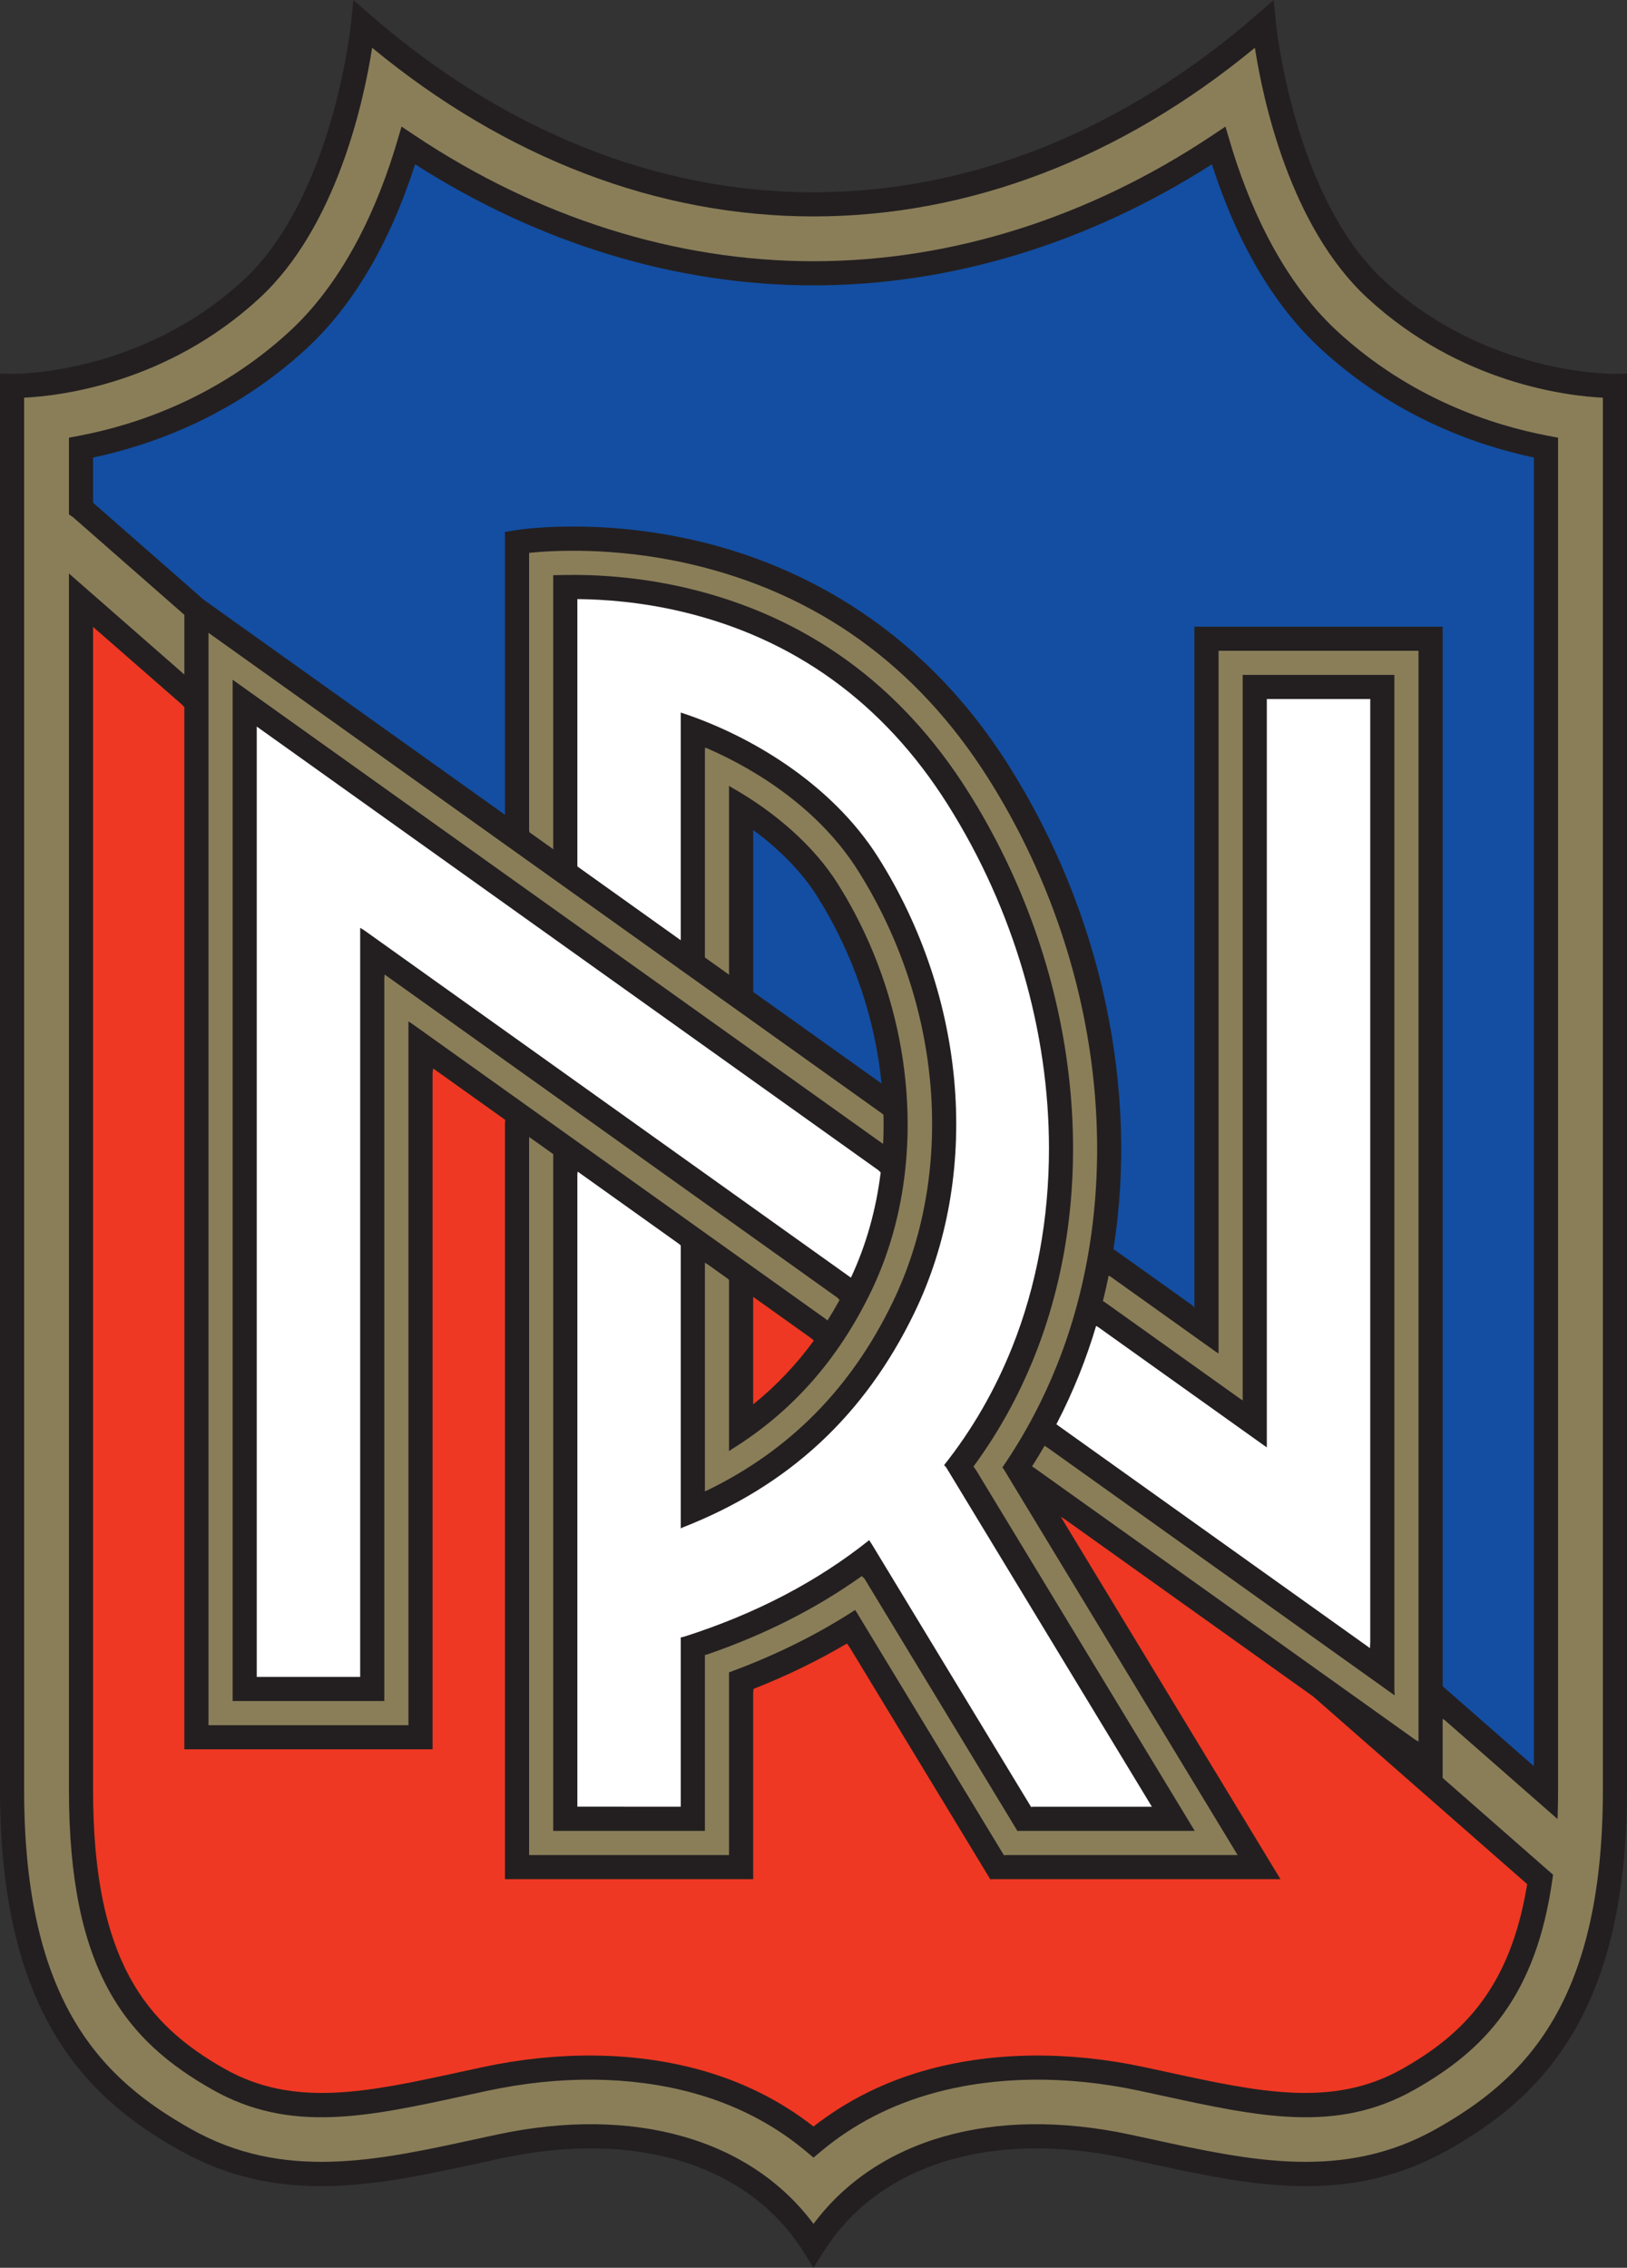 <?xml version="1.0" encoding="UTF-8"?>
<svg xmlns="http://www.w3.org/2000/svg" xmlns:xlink="http://www.w3.org/1999/xlink" width="471.96pt" height="657.85pt" viewBox="0 0 471.96 657.85" version="1.1">
<rect x="0" y="0" width="471.96" height="657.85" fill="#333333" stroke="none"/>
<g id="surface1">
<path style=" stroke:none;fill-rule:nonzero;fill:rgb(13.699%,12.199%,12.5%);fill-opacity:1;" d="M 101.828 6.762 C 101.781 7.262 96.645 57.262 70.492 81.375 C 40.617 108.922 3.949 108.457 3.582 108.449 L 0.004 108.371 L 0 111.945 L 0 519.277 C 0 585.441 26.242 609.176 51.914 623.66 C 81.035 640.094 109.316 633.945 139.258 627.434 L 145.711 626.035 C 184.48 617.758 217.117 627.891 233.02 653.145 L 235.98 657.852 L 238.941 653.145 C 254.84 627.891 287.477 617.758 326.25 626.035 L 332.703 627.434 C 362.645 633.945 390.926 640.094 420.047 623.66 C 445.719 609.176 471.961 585.441 471.961 519.277 L 471.961 108.371 L 468.383 108.449 C 468.016 108.457 431.344 108.922 401.469 81.375 C 375.316 57.262 370.18 7.262 370.133 6.762 L 369.477 0.004 L 364.352 4.457 C 325.723 38.035 281.332 55.781 235.98 55.781 C 190.629 55.781 146.238 38.035 107.609 4.457 L 102.488 0.004 L 101.828 6.762 "/>
<path style=" stroke:none;fill-rule:nonzero;fill:rgb(100%,100%,100%);fill-opacity:1;" d="M 397.48 476.312 C 397.48 395.766 397.48 208.152 397.48 202.781 C 392.34 202.781 372.617 202.781 367.48 202.781 C 367.48 209.211 367.48 400.461 367.48 419.867 L 366.457 419.152 L 318.605 385 L 317.961 384.633 C 316.551 389.379 314.93 394.047 313.102 398.621 C 311.23 403.305 309.027 408.18 306.441 413.156 L 307.207 413.723 L 397.402 478.098 L 397.48 476.312 "/>
<path style=" stroke:none;fill-rule:nonzero;fill:rgb(100%,100%,100%);fill-opacity:1;" d="M 167.48 340.754 C 167.48 388.738 167.48 518.547 167.48 524.094 L 197.48 524.098 C 197.48 520.027 197.48 486.207 197.48 474.996 L 198.488 474.762 C 219.156 468.172 237.129 458.766 252.129 446.773 L 252.992 448.109 L 299.105 524.184 L 299.582 524.117 C 312.195 524.117 328.418 524.117 334.145 524.117 C 329.48 516.418 290.281 451.746 274.527 425.766 L 273.871 425 C 281.984 414.773 288.594 403.355 293.602 390.824 C 300.773 372.883 304.285 353.273 304.285 333.203 C 304.285 299.266 294.242 264.016 274.852 233.285 C 256.32 203.93 230.355 185.129 197.684 177.41 C 185.844 174.613 175.191 173.855 167.48 173.785 C 167.48 178.984 167.48 230.898 167.48 250.781 L 167.508 251.359 L 196.742 272.227 L 197.48 272.738 L 197.48 207.281 L 197.484 206.699 C 217.031 213.082 241.023 226.977 254.781 248.773 C 267.438 268.832 275.105 291.766 276.949 315.094 C 278.793 338.453 274.746 361.176 265.246 380.816 C 250.84 410.598 228.738 431.113 198 443.098 L 197.48 443.363 L 197.48 361.281 L 196.914 360.805 L 167.57 339.863 L 167.48 340.754 "/>
<path style=" stroke:none;fill-rule:nonzero;fill:rgb(100%,100%,100%);fill-opacity:1;" d="M 105.645 269.863 L 246.32 370.266 L 246.84 370.625 C 251.289 361.133 254.152 350.812 255.469 340.113 L 254.785 339.453 C 218.867 313.816 83.535 217.23 74.48 210.766 C 74.48 223.562 74.48 479.785 74.48 486.449 C 79.621 486.449 99.344 486.449 104.48 486.449 C 104.48 481.148 104.48 309.34 104.48 269.145 L 105.645 269.863 "/>
<path style=" stroke:none;fill-rule:nonzero;fill:rgb(7.5%,30.6%,63.499%);fill-opacity:1;" d="M 218.48 286.363 L 218.48 240.781 L 218.984 241.133 C 226.449 246.707 232.723 253.172 237.02 259.98 C 247.559 276.68 253.855 295.555 255.727 314.371 L 255.316 314.031 L 218.504 287.758 L 218.48 286.363 "/>
<path style=" stroke:none;fill-rule:nonzero;fill:rgb(54.099%,49.399%,34.9%);fill-opacity:1;" d="M 364.016 13.859 C 366.324 28.746 374.137 65.695 396.723 86.52 C 423.516 111.227 454.566 114.859 464.961 115.367 C 464.961 122.094 464.961 519.277 464.961 519.277 C 464.961 581.676 441.719 603.391 416.605 617.566 C 389.809 632.688 362.793 626.812 334.191 620.59 L 327.711 619.191 C 288.172 610.746 254.348 620.438 235.98 645.117 C 217.613 620.438 183.789 610.746 144.25 619.191 L 137.77 620.59 C 109.168 626.812 82.156 632.688 55.355 617.566 C 30.242 603.391 7 581.676 7 519.277 C 7 519.277 7 122.094 7 115.367 C 17.395 114.859 48.449 111.227 75.238 86.52 C 97.824 65.695 105.637 28.746 107.949 13.859 C 146.707 45.863 190.836 62.781 235.98 62.781 C 281.125 62.781 325.254 45.863 364.016 13.859 M 53.48 179.113 L 53.48 195.695 L 52.859 195.133 L 20 166.363 L 20 519.277 C 20 571.902 36.688 592.102 61.746 606.242 C 84.23 618.934 106.641 614.059 135.008 607.887 L 141.543 606.477 C 162.344 602.035 182.754 602.219 200.566 607.016 C 213.141 610.398 224.301 616.121 233.734 624.012 L 235.98 625.891 L 238.227 624.012 C 247.656 616.117 258.816 610.398 271.395 607.016 C 289.203 602.219 309.617 602.035 330.426 606.477 L 336.957 607.891 C 365.32 614.059 387.73 618.934 410.215 606.242 C 430.707 594.68 445.602 579.062 450.352 544.973 L 450.516 543.836 C 446.047 539.918 433.547 528.953 418.945 516.152 L 418.48 515.738 L 418.48 498.613 L 419.168 499.051 C 431.637 509.988 443.844 520.691 451.793 527.664 L 451.84 526.867 C 451.922 524.414 451.961 521.887 451.961 519.277 L 451.961 126.965 L 449.113 126.426 C 432.863 123.344 409.059 115.578 387.91 96.078 C 371.012 80.492 361.684 57.672 356.832 41.273 L 355.484 36.719 L 351.535 39.355 C 315.789 63.184 275.832 75.781 235.98 75.781 C 196.129 75.781 156.172 63.184 120.426 39.355 L 116.477 36.719 L 115.129 41.273 C 110.277 57.676 100.949 80.496 84.051 96.078 C 62.906 115.578 39.098 123.344 22.848 126.426 L 20 126.965 L 20 149.238 L 21.176 150.031 C 26.656 154.836 40.09 166.617 53.484 178.363 L 53.48 179.113 "/>
<path style=" stroke:none;fill-rule:nonzero;fill:rgb(7.5%,30.6%,63.499%);fill-opacity:1;" d="M 59.797 174.484 L 146.539 236.398 L 146.48 235.613 L 146.48 154.312 L 149.406 153.828 C 150.34 153.676 172.504 150.125 201.344 156.703 C 227.988 162.777 265.453 179.055 292.609 222.078 C 319.688 264.98 330.312 316.047 322.988 362.379 L 323.406 362.629 L 345.613 378.477 L 346.48 379.238 L 346.48 181.781 L 418.48 181.781 L 418.48 489.113 L 419.121 489.703 L 444.91 512.32 L 444.961 511.316 C 444.961 456.578 444.961 137.883 444.961 132.727 C 427.953 129.125 404.324 120.738 383.164 101.223 C 369.527 88.648 358.934 70.605 351.543 47.664 C 315.637 70.633 275.785 82.781 235.98 82.781 C 196.176 82.781 156.324 70.633 120.418 47.664 C 113.027 70.605 102.434 88.648 88.797 101.223 C 67.637 120.734 44.008 129.125 27 132.727 C 27 133.312 27 137.941 27 145.77 C 27 145.895 27.805 146.535 27.805 146.535 L 58.934 173.836 L 59.797 174.484 "/>
<path style=" stroke:none;fill-rule:nonzero;fill:rgb(93.3%,21.999%,13.699%);fill-opacity:1;" d="M 219.141 376.668 L 235.414 388.285 L 236.07 388.891 C 231.102 395.695 225.426 401.711 219.012 406.957 L 218.48 407.363 L 218.48 376.195 L 219.141 376.668 "/>
<path style=" stroke:none;fill-rule:nonzero;fill:rgb(93.3%,21.999%,13.699%);fill-opacity:1;" d="M 52.609 204.238 L 27 181.863 C 27 286.016 27 519.277 27 519.277 C 27 568.512 42.266 587.211 65.188 600.148 C 85.348 611.527 106.605 606.902 133.523 601.047 L 140.074 599.633 C 161.961 594.957 183.508 595.172 202.387 600.254 C 214.977 603.645 226.25 609.246 235.98 616.871 C 245.711 609.246 256.98 603.645 269.574 600.254 C 288.449 595.176 310 594.957 331.895 599.633 L 338.441 601.047 C 365.355 606.902 386.609 611.527 406.773 600.148 C 424.703 590.031 437.945 576.387 442.867 547.363 L 443.016 546.57 L 382.281 493.309 L 380.895 492.113 L 308.812 440.668 L 307.715 439.996 L 371.43 545.117 L 288.062 545.117 L 287.258 545.148 L 246.453 477.836 L 245.672 476.766 C 237.52 481.578 228.52 486.012 218.578 489.922 L 218.48 491.238 L 218.48 545.117 L 146.48 545.117 L 146.48 325.781 L 146.562 324.867 L 125.664 309.953 L 125.48 311.113 L 125.48 507.449 L 53.48 507.449 L 53.48 205.113 L 52.609 204.238 "/>
<path style=" stroke:none;fill-rule:nonzero;fill:rgb(54.099%,49.399%,34.9%);fill-opacity:1;" d="M 410.473 504.625 L 300.113 425.859 L 299.379 425.375 C 300.656 423.379 301.867 421.383 303.016 419.398 L 304.105 420.109 L 404.559 491.805 L 404.48 490.363 L 404.48 195.781 L 360.48 195.781 L 360.48 406.238 L 359.812 405.812 L 320.512 377.762 L 319.934 377.414 C 320.543 374.973 321.102 372.516 321.605 370.039 L 322.125 370.316 L 352.598 392.062 L 353.48 392.637 C 353.48 367.125 353.48 195.043 353.48 188.781 C 359.391 188.781 405.57 188.781 411.48 188.781 C 411.48 194.566 411.48 431.699 411.48 505.203 L 410.473 504.625 "/>
<path style=" stroke:none;fill-rule:nonzero;fill:rgb(54.099%,49.399%,34.9%);fill-opacity:1;" d="M 111.48 283.988 L 111.48 493.449 L 67.48 493.449 L 67.48 197.172 L 255.824 331.594 L 256.18 331.789 C 256.316 328.996 256.348 326.184 256.281 323.363 L 255.727 322.926 C 214.062 293.188 69.461 189.984 60.48 183.574 C 60.48 196.469 60.48 493.742 60.48 500.449 C 66.391 500.449 112.57 500.449 118.48 500.449 C 118.48 494.238 118.48 324.148 118.48 296.285 L 119.891 297.23 L 239.441 382.559 L 240.047 383.043 C 241.258 381.121 242.422 379.148 243.535 377.117 L 242.91 376.434 L 111.559 282.684 L 111.48 283.988 "/>
<path style=" stroke:none;fill-rule:nonzero;fill:rgb(54.099%,49.399%,34.9%);fill-opacity:1;" d="M 160.48 335.363 L 160.48 531.117 L 204.48 531.113 L 204.48 480.113 L 205.109 479.945 C 221.891 474.172 236.898 466.547 249.988 457.195 L 250.781 457.965 L 295.172 531.199 L 295.48 531.117 L 346.574 531.117 L 283.23 426.613 L 282.387 425.414 C 289.539 415.699 295.469 405.016 300.102 393.422 C 320.215 343.105 312.809 280.312 280.77 229.551 C 261.227 198.59 233.812 178.754 199.293 170.598 C 184.891 167.195 172.105 166.648 163.922 166.789 L 160.48 166.852 L 160.48 245.863 L 160.543 246.391 L 153.582 241.422 L 153.48 240.809 C 153.48 219.496 153.48 165.016 153.48 160.375 C 160.285 159.676 178.348 158.594 200.059 163.59 C 236.816 172.047 265.965 192.98 286.688 225.816 C 319.902 278.438 327.531 343.66 306.602 396.023 C 302.867 405.363 297.762 415.496 290.785 425.656 L 291.234 426.316 C 311.969 460.52 354.523 530.727 359.004 538.117 C 350.789 538.117 309.941 538.117 291.855 538.117 L 291.219 538.18 L 248.453 467.629 L 248.051 467.031 C 237.551 473.852 225.441 480.008 211.484 485.121 L 211.48 485.871 C 211.48 500.664 211.48 533.312 211.48 538.117 C 205.57 538.117 159.391 538.117 153.48 538.117 C 153.48 532.484 153.48 381.742 153.48 330.676 L 153.512 329.828 L 160.516 334.828 L 160.48 335.363 "/>
<path style=" stroke:none;fill-rule:nonzero;fill:rgb(54.099%,49.399%,34.9%);fill-opacity:1;" d="M 211.48 371.281 L 211.48 420.945 L 212.281 420.391 C 229.793 409.52 243.133 394.387 252.645 374.719 C 269.797 339.266 265.988 292.762 242.941 256.246 C 236.168 245.516 224.984 235.602 211.941 228.266 L 211.48 227.945 L 211.48 281.738 L 211.5 282.762 L 204.984 278.109 L 204.48 277.738 L 204.48 217.531 L 204.578 216.844 C 220.723 223.754 238.176 235.578 248.859 252.512 C 260.918 271.609 268.219 293.441 269.973 315.645 C 271.719 337.766 267.906 359.246 258.945 377.766 C 246.898 402.676 229.113 420.73 204.977 432.414 L 204.48 432.613 L 204.48 366.281 L 205.246 366.754 L 211.086 370.922 L 211.48 371.281 "/>
</g>
</svg>
